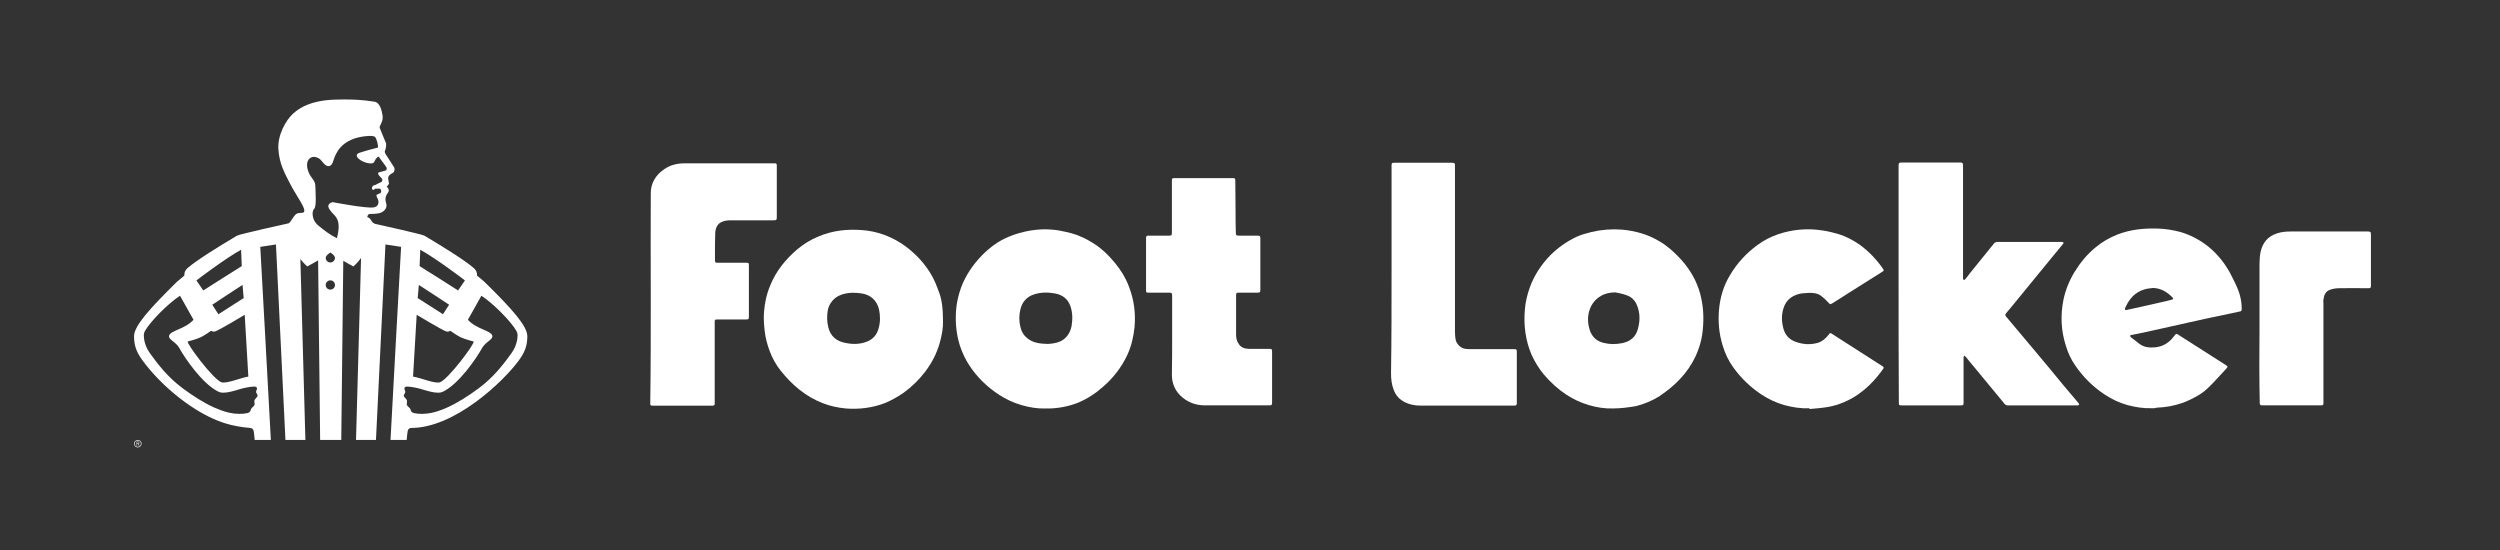 <svg width="218" height="48" viewBox="0 0 218 48" fill="none" xmlns="http://www.w3.org/2000/svg">
<rect x="0" y="0" width="218" height="48" fill="#333333" stroke="none"/>
<mask id="mask0_1207_66782" style="mask-type:luminance" maskUnits="userSpaceOnUse" x="6" y="8" width="206" height="32">
<path d="M211.739 8H6V40H211.739V8Z" fill="white"/>
</mask>
<g mask="url(#mask0_1207_66782)">
<path d="M12.045 38.717H11.955V38.864H11.911V38.51H12.071C12.114 38.51 12.142 38.539 12.142 38.58V38.647C12.142 38.681 12.122 38.707 12.091 38.715L12.161 38.864H12.109L12.045 38.717ZM11.955 38.677H12.065C12.084 38.677 12.098 38.662 12.098 38.645V38.582C12.098 38.565 12.084 38.55 12.065 38.55H11.955V38.677Z" fill="white"/>
<path d="M12.015 39.013C11.835 39.013 11.688 38.867 11.688 38.687C11.688 38.508 11.835 38.362 12.015 38.362C12.195 38.362 12.342 38.508 12.342 38.687C12.342 38.867 12.195 39.013 12.015 39.013ZM12.015 38.412C11.863 38.412 11.739 38.536 11.739 38.687C11.739 38.839 11.863 38.962 12.015 38.962C12.167 38.962 12.291 38.839 12.291 38.687C12.291 38.536 12.167 38.412 12.015 38.412Z" fill="white"/>
<path d="M42.243 24.573L41.596 24.031C41.599 23.942 41.625 23.65 41.316 23.378C40.575 22.724 38.721 21.569 37.01 20.552C36.808 20.432 33.529 19.701 32.685 19.513C32.632 19.488 32.58 19.46 32.533 19.427C32.398 19.311 32.338 19.136 32.25 19.053C32.196 19.003 32.112 18.963 32.032 18.932C32.03 18.803 32.116 18.659 32.235 18.659C32.407 18.659 32.836 18.645 33.06 18.593C33.475 18.498 33.82 18.136 33.669 17.702C33.596 17.492 33.587 17.266 33.673 17.067C33.713 16.974 33.766 16.878 33.836 16.791C33.887 16.728 33.912 16.646 33.898 16.565C33.87 16.402 33.725 16.27 33.725 16.27C33.725 16.27 33.843 16.16 33.92 16.028L33.845 15.545C33.844 15.506 33.849 15.47 33.859 15.437C33.908 15.282 34.064 15.178 34.272 15.061C34.406 14.986 34.442 14.745 34.367 14.59L33.635 13.453C33.585 13.361 33.523 13.252 33.564 13.158C33.619 13.032 33.683 12.818 33.672 12.514C33.672 12.514 33.162 11.295 33.116 11.16C33.105 11.127 33.109 11.08 33.117 11.027L33.114 11.027C33.268 10.71 33.422 10.425 33.357 10.059C33.286 9.659 33.157 8.952 32.65 8.868C32.124 8.78 31.701 8.736 31.15 8.702C30.694 8.674 29.316 8.639 28.412 8.745C27.334 8.871 26.312 9.201 25.528 9.935C24.917 10.508 24.183 11.796 24.277 13.043C24.372 14.29 24.778 15.021 25.32 16.067C25.905 17.197 26.88 18.401 26.415 18.547C26.407 18.55 26.397 18.551 26.388 18.553C26.32 18.557 26.25 18.562 26.187 18.566C26.188 18.569 26.188 18.57 26.188 18.573C26.052 18.576 25.902 18.576 25.742 18.735C25.591 18.886 25.358 19.344 25.184 19.469C25.184 19.469 20.894 20.414 20.663 20.551C18.951 21.568 17.097 22.724 16.356 23.377C16.047 23.649 16.074 23.942 16.077 24.03L15.429 24.572C13.066 26.899 11.688 28.414 11.688 29.323C11.688 30.14 11.908 30.721 12.427 31.428C13.841 33.353 16.048 35.26 18.19 36.326C19.074 36.765 20.155 37.183 21.811 37.316C21.997 37.331 22.098 37.434 22.13 37.639C22.144 37.732 22.177 37.975 22.21 38.361H23.618C23.43 34.74 22.738 22.282 22.696 21.525L24.063 21.316L24.89 38.361H26.63L26.192 22.585C26.519 23.011 26.79 23.23 26.794 23.234C26.794 23.234 27.228 23.006 27.74 22.705L27.916 38.361H29.759L29.934 22.742C30.113 22.847 30.281 22.942 30.421 23.019C30.657 23.159 30.809 23.234 30.809 23.234L30.812 23.232C30.815 23.233 30.816 23.234 30.816 23.234C30.818 23.232 30.895 23.168 31.014 23.047C31.137 22.924 31.305 22.742 31.485 22.499L31.045 38.361H32.784L33.612 21.317L34.976 21.525C34.934 22.282 34.241 34.74 34.053 38.361H35.462C35.494 37.975 35.528 37.731 35.542 37.639C35.573 37.434 35.674 37.316 35.86 37.316C39.61 37.316 43.83 33.353 45.244 31.428C45.764 30.721 45.983 30.14 45.983 29.323C45.984 28.414 44.606 26.899 42.243 24.573ZM18.764 28.9C19.149 28.773 21.338 27.45 21.338 27.45L21.651 32.768L21.655 32.84C21.038 32.924 19.765 33.481 19.316 33.335C18.601 33.103 16.193 29.88 16.379 29.776C16.379 29.776 17.146 29.589 17.525 29.399C17.904 29.208 18.402 28.843 18.402 28.843C18.402 28.843 18.57 28.965 18.764 28.9ZM17.727 25.327L17.129 24.456L17.133 24.453C17.232 24.363 19.695 22.505 21.024 21.778C21.018 21.829 21.078 23.108 21.082 23.199C21.082 23.202 21.082 23.205 21.082 23.205C21.082 23.205 17.777 25.281 17.727 25.327ZM18.512 26.571C18.624 26.485 21.149 24.845 21.149 24.845L21.249 25.986L21.25 25.992C21.25 25.992 19.076 27.372 19.046 27.401L18.509 26.574C18.509 26.574 18.51 26.572 18.512 26.571ZM39.945 25.327C39.895 25.281 36.59 23.205 36.59 23.205C36.59 23.205 36.59 23.202 36.59 23.199C36.594 23.109 36.654 21.83 36.648 21.778C37.977 22.506 40.441 24.363 40.54 24.453L40.543 24.456L39.945 25.327ZM38.626 27.4C38.596 27.372 36.423 25.991 36.423 25.991L36.423 25.986L36.523 24.844C36.523 24.844 39.048 26.485 39.161 26.57C39.162 26.572 39.164 26.573 39.164 26.573L38.626 27.4ZM36.017 32.84L36.022 32.767L36.335 27.45C36.335 27.45 38.524 28.772 38.908 28.9C39.103 28.965 39.271 28.843 39.271 28.843C39.271 28.843 39.769 29.208 40.148 29.399C40.527 29.589 41.294 29.776 41.294 29.776C41.48 29.88 39.072 33.103 38.358 33.335C37.907 33.481 36.635 32.924 36.017 32.84ZM45.132 29.256V29.26C45.128 29.574 45.05 30.175 44.583 30.822C43.928 31.733 43.051 32.889 41.756 33.849C40.827 34.539 39.891 35.134 38.991 35.537C38.792 35.627 38.593 35.707 38.397 35.776C37.926 35.955 37.38 36.089 36.808 36.09C36.561 36.092 36.322 36.071 36.089 36.02C36.086 36.019 36.081 36.016 36.077 36.012C35.777 35.931 35.855 35.749 35.745 35.606C35.688 35.531 35.495 35.399 35.477 35.298C35.454 35.169 35.501 35.104 35.492 34.97C35.48 34.788 35.234 34.654 35.212 34.516C35.191 34.388 35.328 34.32 35.342 34.186C35.351 34.097 35.252 33.929 35.258 33.876C35.27 33.766 35.375 33.706 35.497 33.708C35.689 33.711 35.895 33.739 36.096 33.778C36.452 33.837 36.806 33.949 37.143 34.05C37.621 34.184 38.072 34.295 38.46 34.217C38.521 34.201 38.581 34.181 38.638 34.152C40.028 33.464 41.537 31.259 42.037 30.351C42.345 29.793 43.006 29.622 42.929 29.279C42.927 29.268 42.923 29.257 42.92 29.247C42.767 28.805 41.536 28.703 40.8 27.884L40.802 27.88L41.977 25.788C43.084 26.513 44.587 28.074 45.027 28.849C45.097 28.972 45.133 29.113 45.132 29.256ZM22.331 34.185C22.344 34.32 22.481 34.388 22.461 34.515C22.438 34.654 22.192 34.787 22.18 34.969C22.172 35.104 22.218 35.168 22.196 35.297C22.178 35.399 21.985 35.531 21.927 35.605C21.817 35.748 21.896 35.931 21.596 36.012C21.591 36.015 21.587 36.018 21.583 36.02C21.351 36.07 21.111 36.092 20.865 36.089C20.292 36.088 19.746 35.954 19.275 35.776C19.079 35.706 18.881 35.626 18.681 35.537C17.781 35.133 16.846 34.538 15.917 33.849C14.622 32.888 13.745 31.732 13.089 30.822C12.623 30.175 12.545 29.573 12.541 29.26V29.256C12.54 29.113 12.576 28.972 12.646 28.848C13.087 28.073 14.589 26.512 15.696 25.787L16.872 27.879L16.874 27.882C16.138 28.703 14.907 28.805 14.754 29.245C14.75 29.256 14.747 29.267 14.745 29.277C14.668 29.621 15.329 29.792 15.637 30.35C16.137 31.258 17.646 33.463 19.036 34.151C19.093 34.179 19.153 34.2 19.214 34.216C19.601 34.294 20.052 34.182 20.531 34.048C20.868 33.947 21.221 33.835 21.578 33.777C21.779 33.738 21.984 33.71 22.177 33.707C22.299 33.705 22.403 33.765 22.416 33.874C22.421 33.928 22.321 34.096 22.331 34.185ZM33.709 14.614C33.753 14.697 33.705 14.868 33.615 14.873L32.992 15.046C32.96 15.163 32.985 15.219 33.063 15.315L33.176 15.437L33.294 15.567C33.383 15.686 33.333 15.856 33.196 15.904L33.1 15.937C33.029 15.961 32.886 16.054 32.75 16.119C32.626 16.15 32.532 16.17 32.489 16.245C32.357 16.476 32.488 16.557 32.553 16.557C32.614 16.557 32.655 16.483 32.726 16.451L33.049 16.447C33.094 16.447 33.14 16.461 33.175 16.492C33.259 16.566 33.259 16.759 33.184 16.831L32.852 16.983C32.76 17.07 32.951 17.324 32.977 17.425C33.034 17.645 33.035 18.01 32.577 18.087C31.947 18.192 29.007 17.627 29.007 17.627C29.007 17.627 28.433 17.742 28.701 18.204C28.962 18.655 29.336 18.795 29.478 19.311C29.639 19.893 29.377 20.768 29.377 20.768C28.728 20.464 28.158 19.99 27.78 19.684C27.596 19.534 27.468 19.366 27.384 19.195C27.233 18.854 27.198 18.409 27.401 18.204C27.607 17.995 27.512 16.82 27.503 16.276C27.496 15.896 27.383 15.77 27.145 15.437C27.127 15.411 27.109 15.385 27.089 15.356C26.819 14.959 26.627 14.27 26.923 13.899C27.049 13.741 27.207 13.682 27.362 13.678C27.56 13.681 27.753 13.77 27.867 13.853C28.075 14.007 28.319 14.473 28.615 14.487C28.815 14.496 28.962 14.375 29.079 13.987C29.273 13.342 29.755 12.253 31.486 11.931C31.84 11.865 32.546 11.789 32.703 11.942C32.86 12.095 33.023 12.835 32.943 12.869C32.943 12.869 31.32 13.287 31.199 13.392C30.97 13.591 31.213 13.824 31.489 13.998C31.768 14.173 32.134 14.25 32.311 14.251C32.315 14.251 32.319 14.25 32.323 14.25C32.326 14.25 32.329 14.251 32.332 14.251C32.44 14.251 32.574 14.232 32.629 14.117C32.821 13.715 32.932 13.691 33.027 13.657C33.238 13.992 33.599 14.405 33.709 14.614ZM29.211 22.485C29.211 22.707 29.03 22.888 28.806 22.888C28.582 22.888 28.401 22.707 28.401 22.485C28.401 22.36 28.53 22.227 28.642 22.136C28.729 22.065 28.806 22.018 28.806 22.018L28.807 22.019C28.814 22.023 28.885 22.067 28.966 22.133C29.079 22.225 29.211 22.358 29.211 22.485ZM29.211 24.852C29.211 25.074 29.03 25.255 28.806 25.255C28.582 25.255 28.401 25.074 28.401 24.852C28.401 24.629 28.582 24.447 28.806 24.447C29.03 24.447 29.211 24.629 29.211 24.852Z" fill="white"/>
<path d="M165.557 24.794V14.444C165.557 14.217 165.603 14.171 165.83 14.171C167.536 14.171 169.221 14.171 170.927 14.171C171.132 14.171 171.177 14.217 171.177 14.421C171.177 17.689 171.177 20.958 171.177 24.226C171.177 24.249 171.177 24.272 171.177 24.294C171.2 24.34 171.223 24.385 171.223 24.43C171.268 24.408 171.314 24.385 171.359 24.362C171.496 24.203 171.61 24.045 171.746 23.863C172.451 23.001 173.134 22.138 173.839 21.276C173.93 21.14 174.045 21.094 174.226 21.094C176.001 21.094 177.799 21.094 179.574 21.094C179.665 21.094 179.732 21.094 179.824 21.094C179.87 21.094 179.915 21.117 179.937 21.162C179.961 21.185 179.915 21.253 179.892 21.276C179.551 21.707 179.187 22.115 178.845 22.547C177.799 23.818 176.752 25.111 175.705 26.383C175.455 26.7 175.204 26.995 174.932 27.313C174.841 27.427 174.841 27.495 174.932 27.608C175.682 28.493 176.434 29.401 177.184 30.286C178.117 31.398 179.027 32.488 179.937 33.6C180.37 34.122 180.825 34.644 181.258 35.166C181.28 35.212 181.303 35.257 181.303 35.302C181.258 35.325 181.211 35.348 181.166 35.348C179.141 35.348 177.094 35.348 175.068 35.348C174.955 35.348 174.864 35.302 174.795 35.212C173.863 34.099 172.952 32.965 172.019 31.852C171.814 31.603 171.61 31.376 171.428 31.126C171.383 31.081 171.314 31.058 171.268 31.013C171.245 31.081 171.223 31.126 171.223 31.194C171.223 32.511 171.223 33.827 171.223 35.144C171.223 35.325 171.2 35.348 170.972 35.348C169.949 35.348 168.948 35.348 167.923 35.348H165.876C165.58 35.348 165.58 35.348 165.58 35.053C165.557 31.648 165.557 28.221 165.557 24.794Z" fill="white"/>
<path d="M140.636 35.617C139.953 35.64 139.225 35.527 138.542 35.322C137.837 35.118 137.177 34.8 136.585 34.415C135.858 33.938 135.22 33.348 134.651 32.69C134.197 32.145 133.832 31.555 133.536 30.896C133.013 29.648 132.854 28.332 132.967 27.015C133.013 26.357 133.172 25.699 133.4 25.063C133.787 23.997 134.401 23.066 135.198 22.249C135.858 21.591 136.608 21.069 137.45 20.66C137.86 20.479 138.315 20.342 138.77 20.229C139.657 20.024 140.544 19.956 141.432 20.024C142.001 20.07 142.57 20.183 143.116 20.342C143.685 20.501 144.208 20.751 144.708 21.046C145.414 21.454 146.006 21.999 146.551 22.589C147.052 23.134 147.461 23.724 147.781 24.36C148.03 24.882 148.235 25.427 148.349 26.017C148.577 27.038 148.577 28.082 148.44 29.126C148.349 29.784 148.144 30.42 147.872 31.033C147.166 32.553 146.028 33.666 144.663 34.573C144.049 34.959 143.366 35.232 142.661 35.413C141.978 35.527 141.341 35.617 140.636 35.617ZM140.863 25.495C140.408 25.495 139.975 25.585 139.59 25.812C138.997 26.153 138.656 26.698 138.52 27.356C138.429 27.832 138.474 28.332 138.634 28.808C138.838 29.398 139.248 29.762 139.839 29.898C140.362 30.034 140.909 30.034 141.454 29.921C142.161 29.784 142.638 29.376 142.82 28.695C143.024 27.991 143.024 27.265 142.729 26.584C142.547 26.153 142.228 25.858 141.774 25.722C141.478 25.608 141.159 25.563 140.863 25.495Z" fill="white"/>
<path d="M82.23 28.015C82.253 28.514 82.139 29.24 81.934 29.944C81.661 30.875 81.229 31.692 80.637 32.463C80.091 33.167 79.454 33.78 78.749 34.279C78.248 34.62 77.725 34.915 77.179 35.142C76.064 35.573 74.903 35.709 73.743 35.618C73.06 35.55 72.4 35.414 71.763 35.164C70.239 34.574 69.078 33.575 68.077 32.327C67.668 31.805 67.349 31.238 67.121 30.625C66.917 30.08 66.757 29.513 66.689 28.923C66.621 28.355 66.575 27.765 66.621 27.198C66.689 26.403 66.848 25.631 67.167 24.883C67.668 23.634 68.51 22.613 69.511 21.75C70.057 21.296 70.671 20.91 71.331 20.638C72.582 20.093 73.902 19.957 75.245 20.071C75.859 20.116 76.451 20.252 77.042 20.456C77.975 20.797 78.817 21.296 79.545 21.954C80.251 22.567 80.842 23.294 81.297 24.111C81.525 24.542 81.707 24.973 81.866 25.427C82.139 26.131 82.23 26.948 82.23 28.015ZM72.127 27.81C72.127 27.901 72.15 28.083 72.173 28.264C72.287 29.081 72.719 29.649 73.515 29.853C74.221 30.035 74.926 30.057 75.609 29.785C76.132 29.581 76.473 29.172 76.61 28.65C76.769 28.105 76.769 27.561 76.655 26.993C76.451 26.154 75.882 25.7 75.131 25.586C74.539 25.495 73.948 25.495 73.356 25.7C72.969 25.836 72.651 26.085 72.423 26.449C72.173 26.834 72.127 27.266 72.127 27.81Z" fill="white"/>
<path d="M91.171 35.62C90.488 35.643 89.783 35.53 89.077 35.325C88.372 35.121 87.689 34.803 87.075 34.395C86.074 33.736 85.209 32.897 84.549 31.898C84.185 31.353 83.912 30.763 83.707 30.15C83.389 29.152 83.298 28.13 83.366 27.109C83.412 26.405 83.571 25.747 83.798 25.089C84.208 23.999 84.845 23.069 85.664 22.229C86.324 21.571 87.052 21.026 87.917 20.663C88.554 20.391 89.214 20.209 89.896 20.096C90.511 20.005 91.148 19.959 91.762 20.027C92.172 20.05 92.582 20.141 92.991 20.232C93.31 20.3 93.628 20.391 93.947 20.504C94.334 20.663 94.743 20.845 95.107 21.072C95.949 21.548 96.632 22.206 97.246 22.955C97.747 23.568 98.156 24.226 98.429 24.953C98.884 26.11 99.044 27.313 98.93 28.539C98.839 29.379 98.657 30.196 98.293 30.967C97.792 32.034 97.087 32.942 96.199 33.714C95.54 34.304 94.811 34.781 93.992 35.121C93.173 35.439 92.217 35.643 91.171 35.62ZM91.353 29.991C91.444 29.991 91.535 29.969 91.648 29.969C92.058 29.923 92.445 29.833 92.763 29.583C93.15 29.288 93.355 28.879 93.446 28.403C93.537 27.813 93.537 27.245 93.332 26.678C93.105 26.042 92.627 25.702 91.99 25.588C91.376 25.475 90.761 25.475 90.147 25.679C89.532 25.883 89.146 26.314 88.986 26.95C88.85 27.472 88.85 28.017 88.986 28.539C89.077 28.925 89.259 29.242 89.578 29.492C90.101 29.923 90.716 29.969 91.353 29.991Z" fill="white"/>
<path d="M187.607 35.595C186.902 35.618 186.196 35.504 185.514 35.323C184.785 35.118 184.126 34.801 183.511 34.392C182.487 33.711 181.646 32.871 180.963 31.873C180.599 31.351 180.325 30.761 180.143 30.148C179.711 28.809 179.665 27.469 179.939 26.108C180.121 25.268 180.439 24.474 180.895 23.724C181.395 22.907 181.987 22.181 182.738 21.568C183.306 21.091 183.944 20.728 184.626 20.456C185.787 20.002 186.993 19.889 188.221 19.934C188.881 19.957 189.518 20.07 190.133 20.229C191.043 20.502 191.862 20.933 192.59 21.523C193.364 22.158 193.978 22.93 194.456 23.793C194.706 24.269 194.957 24.769 195.161 25.268C195.366 25.79 195.48 26.357 195.48 26.925C195.48 27.106 195.435 27.152 195.253 27.174C194.729 27.288 194.183 27.401 193.66 27.515C193.182 27.606 192.727 27.719 192.249 27.81C191.771 27.923 191.294 28.014 190.816 28.128C190.338 28.241 189.882 28.332 189.404 28.445C188.904 28.559 188.381 28.672 187.88 28.786C187.425 28.877 186.97 28.99 186.515 29.081C186.288 29.126 186.059 29.172 185.832 29.217C185.787 29.217 185.741 29.263 185.741 29.285C185.763 29.331 185.787 29.399 185.832 29.422C186.059 29.603 186.31 29.785 186.537 29.966C186.97 30.307 187.447 30.329 187.949 30.284C188.63 30.216 189.154 29.875 189.564 29.331C189.769 29.058 189.769 29.058 190.064 29.263C190.633 29.626 191.202 29.989 191.771 30.352C192.522 30.829 193.296 31.328 194.046 31.805C194.297 31.963 194.297 31.963 194.092 32.191C193.591 32.713 193.136 33.257 192.613 33.757C192.317 34.052 191.999 34.301 191.634 34.506C191.202 34.755 190.747 34.982 190.292 35.141C189.564 35.391 188.813 35.527 188.039 35.55C187.903 35.618 187.743 35.595 187.607 35.595ZM187.743 25.109C187.493 25.154 187.22 25.154 186.97 25.245C186.446 25.404 186.014 25.722 185.696 26.176C185.536 26.38 185.423 26.63 185.309 26.857C185.287 26.902 185.309 26.97 185.309 27.016C185.309 27.038 185.377 27.038 185.4 27.038C185.923 26.925 186.424 26.811 186.947 26.698C187.447 26.584 187.949 26.471 188.449 26.357C188.768 26.289 189.063 26.221 189.382 26.13C189.519 26.085 189.541 26.04 189.45 25.949C188.972 25.449 188.426 25.132 187.743 25.109Z" fill="white"/>
<path d="M56.747 25.885C56.747 22.866 56.724 19.87 56.747 16.851C56.747 15.966 57.179 15.262 57.908 14.763C58.454 14.377 59.068 14.241 59.728 14.241C62.231 14.241 64.734 14.241 67.237 14.241C67.282 14.241 67.305 14.241 67.351 14.241C67.783 14.218 67.737 14.264 67.737 14.65C67.737 16.08 67.737 17.487 67.737 18.917C67.737 19.166 67.715 19.212 67.442 19.212C66.19 19.212 64.961 19.212 63.71 19.212C63.46 19.212 63.209 19.235 63.005 19.325C62.55 19.484 62.39 19.893 62.367 20.324C62.345 21.005 62.345 21.686 62.345 22.344C62.345 22.48 62.345 22.594 62.345 22.73C62.345 22.866 62.413 22.911 62.527 22.911C63.346 22.911 64.165 22.911 64.984 22.911C65.303 22.911 65.303 22.911 65.303 23.229C65.303 24.682 65.303 26.134 65.303 27.564C65.303 27.837 65.28 27.859 65.007 27.859C64.188 27.859 63.346 27.859 62.527 27.859C62.345 27.859 62.322 27.882 62.322 28.064C62.322 30.447 62.322 32.807 62.322 35.191C62.322 35.327 62.276 35.372 62.14 35.372C60.388 35.372 58.636 35.372 56.861 35.372C56.724 35.372 56.702 35.304 56.702 35.191C56.747 32.081 56.747 28.994 56.747 25.885Z" fill="white"/>
<path d="M102.211 29.355V25.769C102.211 25.564 102.166 25.519 101.961 25.519C101.347 25.519 100.755 25.519 100.141 25.519C99.959 25.519 99.936 25.496 99.936 25.315C99.936 23.794 99.936 22.273 99.936 20.753C99.936 20.594 99.981 20.548 100.141 20.548C100.732 20.548 101.347 20.548 101.938 20.548C102.166 20.548 102.189 20.503 102.189 20.299C102.189 18.778 102.189 17.28 102.189 15.759C102.189 15.555 102.211 15.532 102.416 15.532C104.1 15.532 105.784 15.532 107.468 15.532C107.695 15.532 107.718 15.555 107.718 15.782C107.718 16.622 107.741 17.484 107.741 18.324C107.741 18.982 107.741 19.618 107.763 20.276C107.763 20.526 107.809 20.548 108.059 20.548C108.605 20.548 109.129 20.548 109.675 20.548C109.857 20.548 109.902 20.594 109.902 20.775C109.902 22.273 109.902 23.794 109.902 25.292C109.902 25.474 109.857 25.519 109.675 25.519C109.129 25.519 108.583 25.519 108.037 25.519C107.809 25.519 107.786 25.564 107.786 25.769C107.786 26.858 107.786 27.948 107.786 29.037C107.786 29.309 107.786 29.605 107.945 29.877C108.105 30.172 108.332 30.354 108.674 30.399C108.81 30.422 108.969 30.422 109.106 30.422C109.629 30.422 110.153 30.422 110.653 30.422C110.904 30.422 110.926 30.444 110.926 30.694V34.961C110.926 35.006 110.926 35.052 110.926 35.097C110.926 35.301 110.904 35.347 110.699 35.347C110.289 35.347 109.88 35.347 109.47 35.347C107.991 35.347 106.535 35.347 105.056 35.347C104.328 35.347 103.668 35.12 103.122 34.666C102.507 34.167 102.189 33.486 102.189 32.691C102.211 31.602 102.211 30.49 102.211 29.355Z" fill="white"/>
<path d="M157.771 35.596C157.019 35.641 156.292 35.505 155.587 35.324C154.88 35.119 154.199 34.802 153.583 34.393C152.629 33.758 151.832 32.986 151.172 32.078C150.739 31.488 150.421 30.83 150.216 30.126C149.898 29.105 149.807 28.061 149.898 27.017C149.989 25.95 150.285 24.928 150.854 23.998C151.468 22.954 152.264 22.091 153.22 21.388C153.788 20.956 154.426 20.639 155.086 20.412C156.337 20.003 157.611 19.89 158.908 20.094C159.386 20.162 159.864 20.275 160.319 20.412C160.978 20.616 161.57 20.934 162.139 21.32C162.959 21.91 163.641 22.636 164.21 23.453C164.278 23.544 164.278 23.612 164.165 23.68C163.164 24.316 162.139 24.951 161.138 25.587C160.706 25.859 160.273 26.154 159.819 26.426C159.591 26.562 159.591 26.562 159.408 26.358C159.227 26.154 159.022 25.973 158.817 25.814C158.498 25.564 158.089 25.518 157.702 25.541C157.338 25.564 156.997 25.564 156.655 25.7C156.155 25.882 155.791 26.199 155.587 26.699C155.336 27.312 155.336 27.947 155.495 28.583C155.632 29.173 155.996 29.604 156.588 29.808C157.224 30.035 157.839 30.081 158.498 29.899C158.885 29.786 159.181 29.536 159.432 29.218C159.454 29.173 159.499 29.15 159.523 29.105C159.568 29.037 159.637 29.037 159.704 29.082C160.865 29.831 162.048 30.58 163.209 31.329C163.527 31.533 163.846 31.738 164.165 31.942C164.278 32.01 164.278 32.078 164.21 32.169C163.504 33.167 162.686 34.007 161.639 34.643C160.865 35.097 160.023 35.414 159.136 35.528C158.703 35.596 158.249 35.619 157.816 35.664C157.771 35.641 157.771 35.619 157.771 35.596Z" fill="white"/>
<path d="M121.344 23.68V14.465C121.344 14.216 121.367 14.193 121.618 14.193C123.279 14.193 124.939 14.193 126.624 14.193C126.851 14.193 126.873 14.238 126.873 14.465C126.873 19.3 126.873 24.111 126.873 28.946C126.873 29.15 126.896 29.355 126.92 29.559C126.987 29.99 127.351 30.353 127.783 30.421C127.966 30.444 128.148 30.444 128.352 30.444C129.582 30.444 130.832 30.444 132.062 30.444C132.244 30.444 132.266 30.489 132.266 30.694C132.266 31.965 132.266 33.213 132.266 34.484C132.266 34.711 132.266 34.938 132.266 35.165C132.266 35.301 132.22 35.369 132.062 35.369C131.47 35.369 130.879 35.369 130.287 35.369C128.148 35.369 126.009 35.369 123.847 35.369C123.324 35.369 122.801 35.256 122.345 34.983C121.959 34.757 121.685 34.416 121.527 33.985C121.344 33.508 121.298 33.032 121.298 32.532C121.344 29.581 121.344 26.631 121.344 23.68Z" fill="white"/>
<path d="M197.028 28.878C197.028 26.949 197.028 25.02 197.028 23.09C197.028 22.727 197.051 22.341 197.12 21.978C197.302 21.161 197.756 20.594 198.576 20.344C198.985 20.208 199.395 20.185 199.804 20.185C202.035 20.185 204.264 20.185 206.472 20.185C206.699 20.185 206.745 20.23 206.745 20.457C206.745 21.933 206.745 23.385 206.745 24.861C206.745 25.11 206.721 25.133 206.472 25.133C205.629 25.133 204.81 25.11 203.968 25.133C203.696 25.133 203.422 25.178 203.172 25.269C202.785 25.405 202.649 25.746 202.604 26.132C202.58 26.268 202.604 26.404 202.604 26.54C202.604 29.423 202.604 32.283 202.604 35.165C202.604 35.301 202.558 35.347 202.421 35.347C200.714 35.347 198.985 35.347 197.278 35.347C197.097 35.347 197.051 35.301 197.051 35.142C197.006 33.054 197.006 30.966 197.028 28.878Z" fill="white"/>
</g>
</svg>
